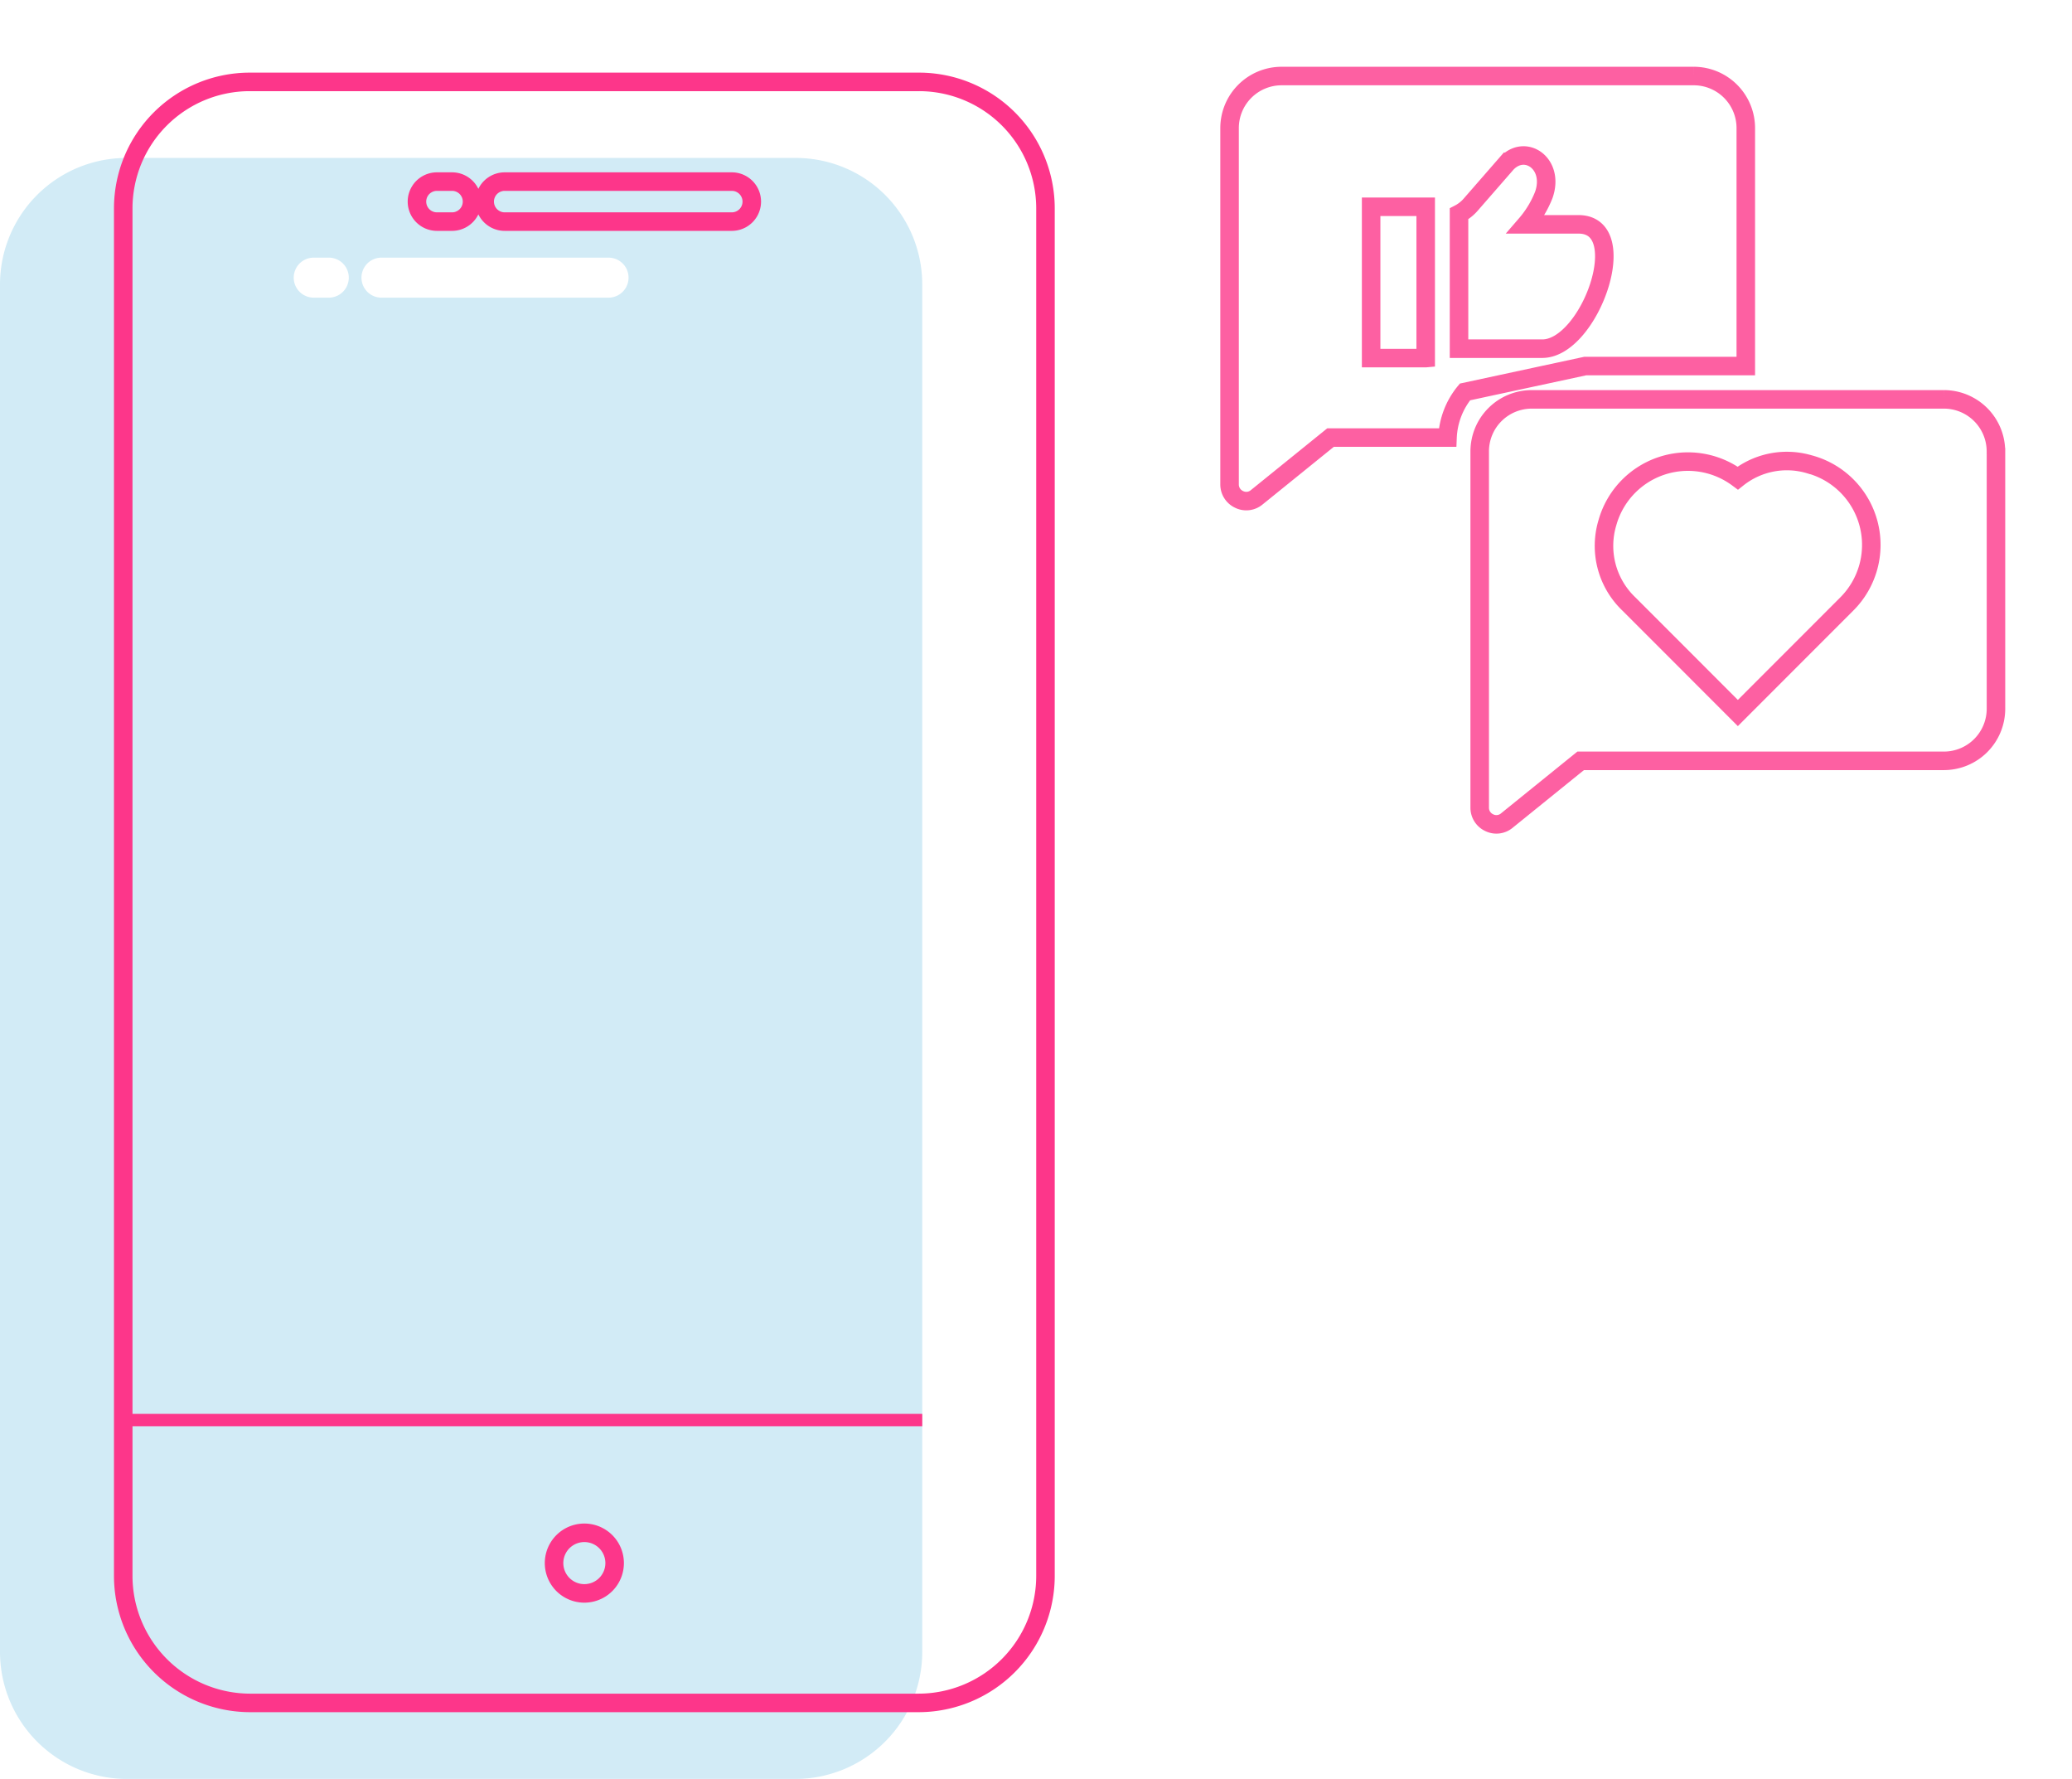 <svg xmlns="http://www.w3.org/2000/svg" xmlns:xlink="http://www.w3.org/1999/xlink" width="167.799" height="144.034" viewBox="0 0 167.799 144.034">
  <defs>
    <clipPath id="clip-path">
      <rect id="Rectangle_70" data-name="Rectangle 70" width="74.687" height="131.246" fill="#3baad8"/>
    </clipPath>
    <clipPath id="clip-path-2">
      <rect id="Rectangle_69" data-name="Rectangle 69" width="74.381" height="72.906" fill="none" stroke="#fd368a" stroke-width="1.5"/>
    </clipPath>
    <clipPath id="clip-path-3">
      <rect id="Rectangle_70-2" data-name="Rectangle 70" width="87" height="143.559" fill="none" stroke="#fd368a" stroke-width="1.5"/>
    </clipPath>
  </defs>
  <g id="Groupe_856" data-name="Groupe 856" transform="translate(-235.619 -3373.001)">
    <g id="Groupe_241" data-name="Groupe 241">
      <g id="Groupe_93" data-name="Groupe 93" transform="translate(235.619 3385.789)" opacity="0.232">
        <g id="Groupe_81" data-name="Groupe 81" transform="translate(0 0)" clip-path="url(#clip-path)">
          <path id="Tracé_85" data-name="Tracé 85" d="M10.216,0H64.472A10.245,10.245,0,0,1,74.687,10.216v110.74A10.291,10.291,0,0,1,64.4,131.247h-54.1A10.292,10.292,0,0,1,0,120.956V10.216A10.248,10.248,0,0,1,10.216,0ZM30.893,11.312h18.39a1.62,1.62,0,1,0,0-3.24H30.893a1.62,1.62,0,1,0,0,3.24m-5.486,0h1.22a1.62,1.62,0,1,0,0-3.24h-1.22a1.62,1.62,0,1,0,0,3.24" transform="translate(0 0)" fill="#3baad8" fill-rule="evenodd"/>
        </g>
      </g>
      <g id="Groupe_91" data-name="Groupe 91" transform="translate(329.037 3373.001)" opacity="0.79">
        <g id="Groupe_79" data-name="Groupe 79" transform="translate(0 0)" clip-path="url(#clip-path-2)">
          <path id="Tracé_84" data-name="Tracé 84" d="M19.064,25.578a6.209,6.209,0,0,0-1.413,3.694H8.178L2.2,34.107a1.314,1.314,0,0,1-1.43.171A1.33,1.33,0,0,1,0,33.057L0,4.2A4.216,4.216,0,0,1,4.207,0h33.4a4.215,4.215,0,0,1,4.2,4.2V23.481h-13Zm3.42-18.554-2.956,3.39a3.178,3.178,0,0,1-.945.744V22.075h6.741c3.836,0,7.436-10.067,2.931-10.067H24.008a8.266,8.266,0,0,0,1.443-2.39c.87-2.49-1.443-4.118-2.963-2.593Zm-6.6,15.814,0-12.253H11.465V22.838h4.416Zm46.183,7.545V51.246a4.218,4.218,0,0,1-4.2,4.2H28.434l-5.978,4.835a1.314,1.314,0,0,1-1.43.171,1.33,1.33,0,0,1-.769-1.22l0-28.853a4.216,4.216,0,0,1,4.207-4.2h33.4a4.215,4.215,0,0,1,4.2,4.2ZM47.013,31.454a6.405,6.405,0,0,0-5.854,1.1A6.771,6.771,0,0,0,30.6,36.165a6.5,6.5,0,0,0,1.751,6.593l8.812,8.817,8.812-8.817a6.757,6.757,0,0,0-2.956-11.306Z" transform="translate(6.157 6.156)" fill="none" stroke="#fd368a" stroke-width="1.5" fill-rule="evenodd"/>
        </g>
      </g>
      <g id="Groupe_92" data-name="Groupe 92" transform="translate(239.442 3373.476)">
        <g id="Groupe_81-2" data-name="Groupe 81" transform="translate(0 0)" clip-path="url(#clip-path-3)">
          <path id="Tracé_85-2" data-name="Tracé 85" d="M10.216,0H64.472A10.245,10.245,0,0,1,74.687,10.216v110.74A10.291,10.291,0,0,1,64.4,131.247h-54.1A10.292,10.292,0,0,1,0,120.956V10.216A10.248,10.248,0,0,1,10.216,0ZM39.079,118.194a2.453,2.453,0,1,0,.717,1.733,2.454,2.454,0,0,0-.717-1.733M30.893,11.312h18.39a1.62,1.62,0,1,0,0-3.24H30.893a1.62,1.62,0,1,0,0,3.24m-5.486,0h1.22a1.62,1.62,0,1,0,0-3.24h-1.22a1.62,1.62,0,1,0,0,3.24" transform="translate(6.157 6.156)" fill="none" stroke="#fd368a" stroke-width="1.5" fill-rule="evenodd"/>
        </g>
      </g>
    </g>
    <line id="Ligne_31" data-name="Ligne 31" x2="64.644" transform="translate(245.662 3487.977)" fill="none" stroke="#fd368a" stroke-width="1"/>
  </g>
</svg>
